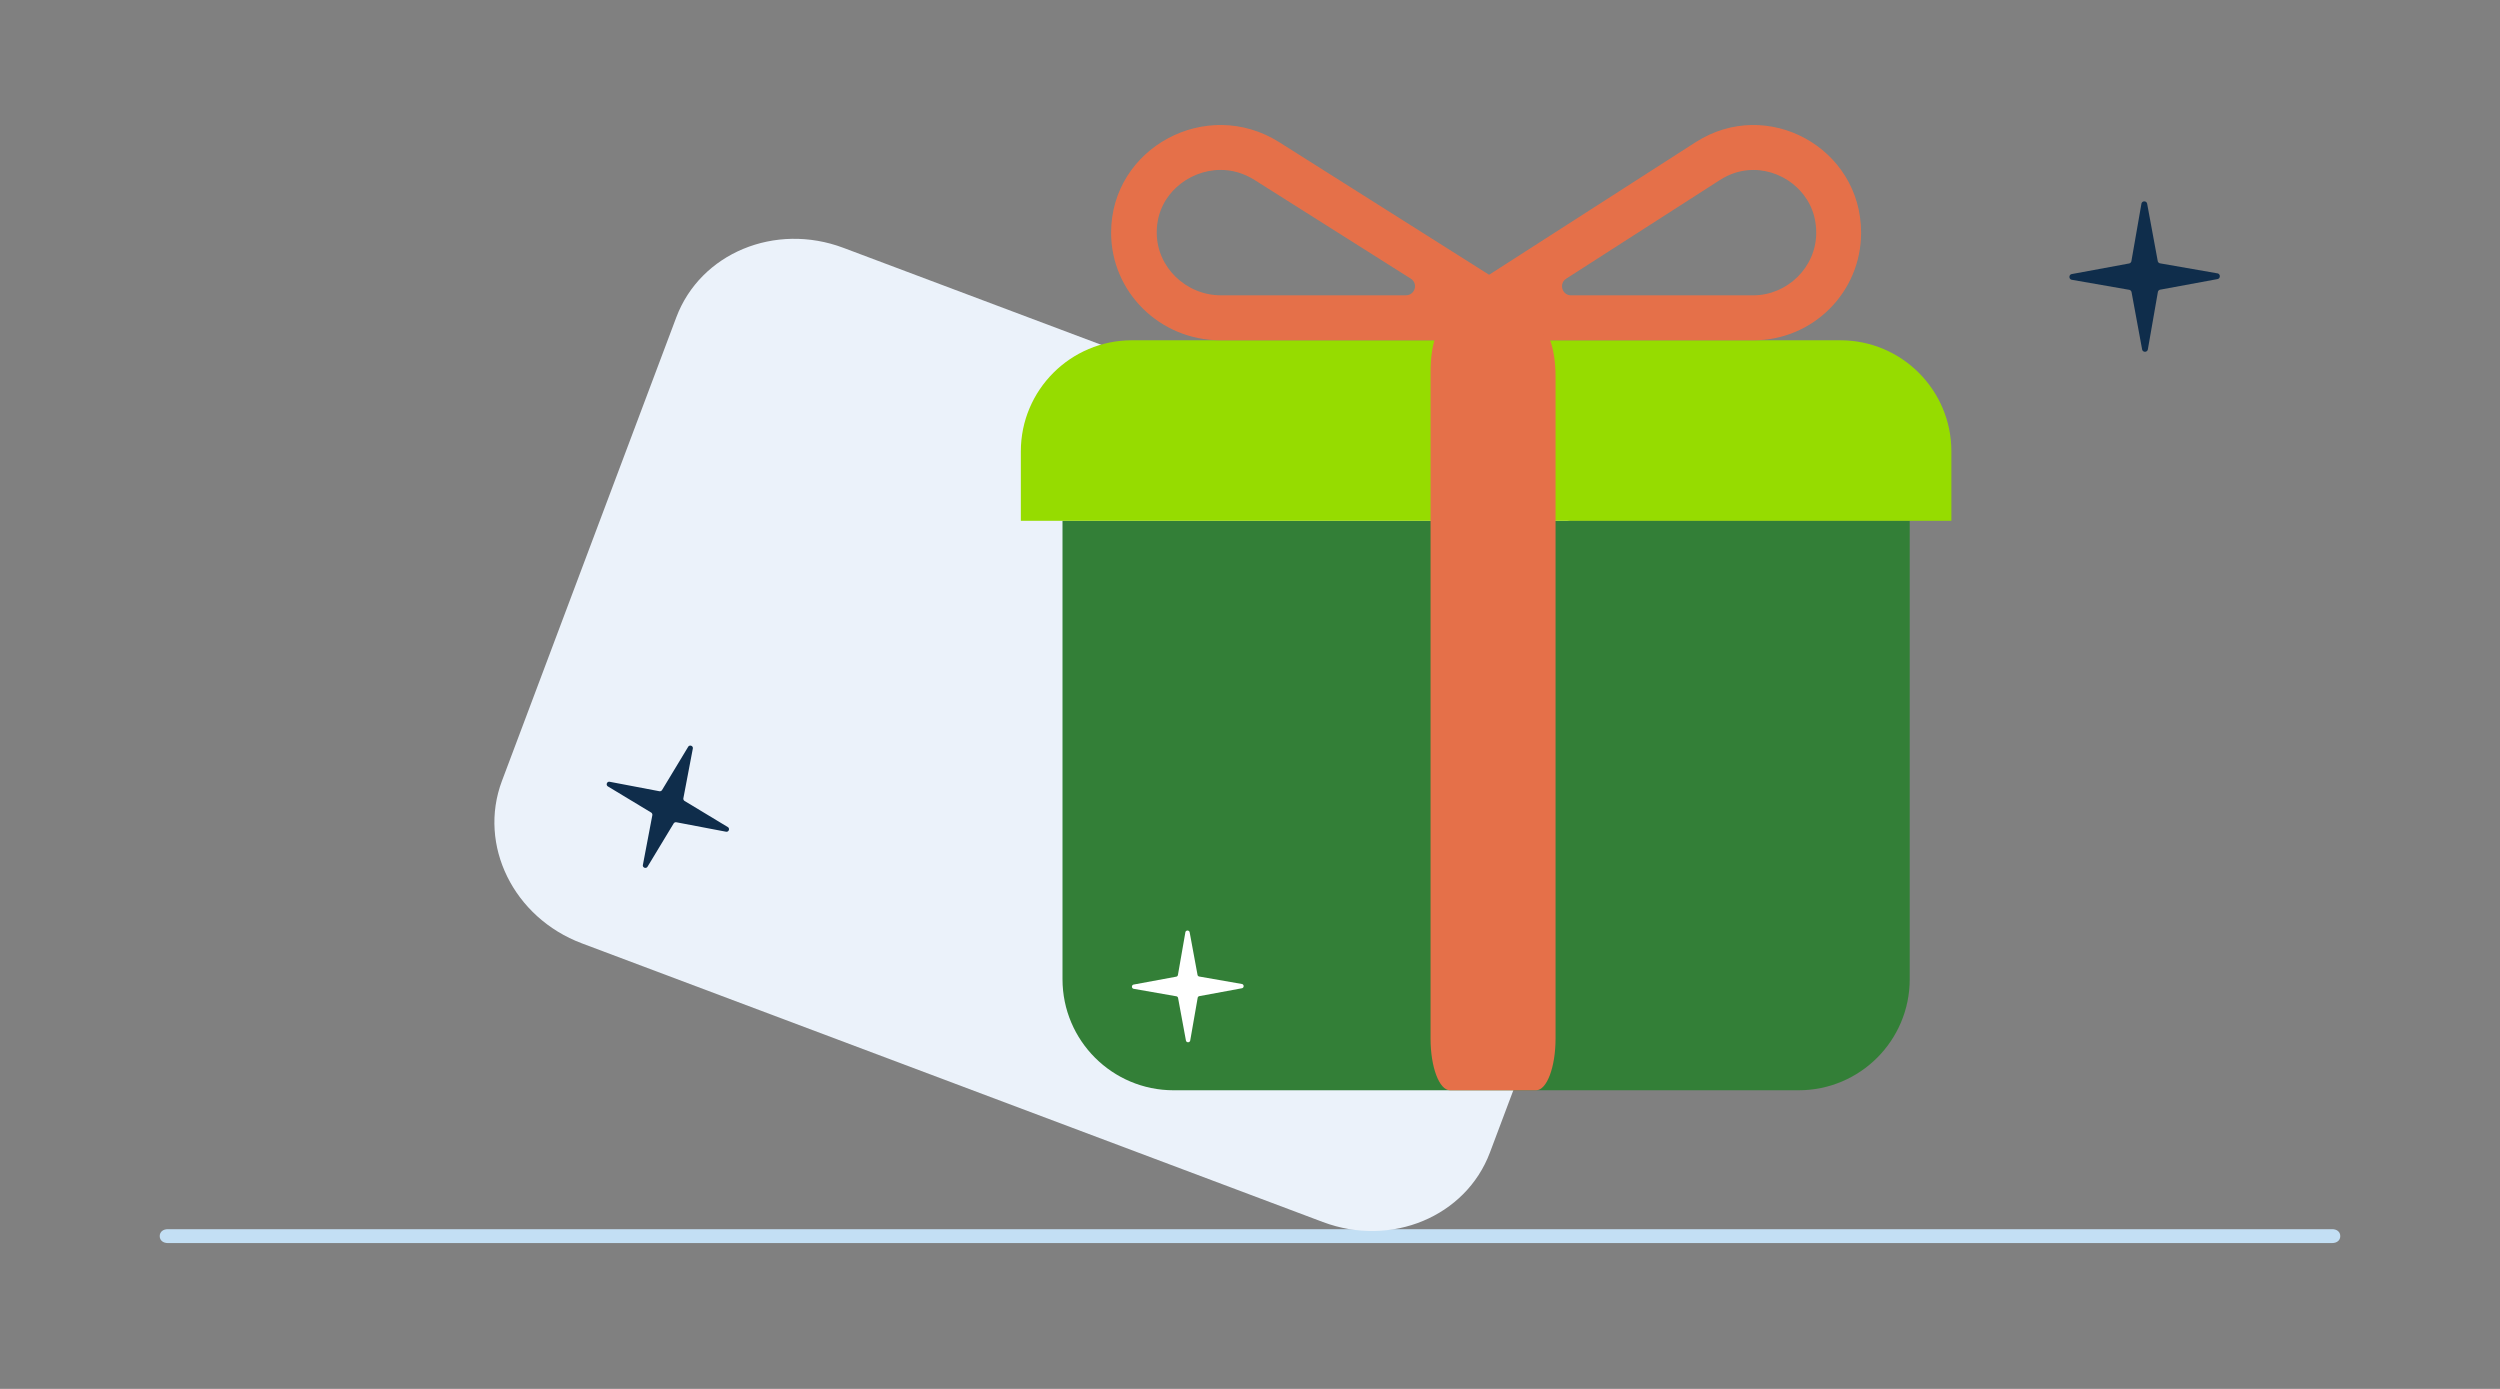 <svg width="360" height="200" fill="none" xmlns="http://www.w3.org/2000/svg"><rect width="100%" height="100%" fill="#808080" stroke="none"/><path d="M335.841 177H24.159c-.64 0-1.159.362-1.159 1s.519 1 1.159 1H335.84c.64 0 1.159-.362 1.159-1s-.519-1-1.159-1z" fill="#C3DFF4"/><path d="M228.153 75.817 121.449 35.688c-9.84-3.7-20.588.768-24.061 10.004l-25.11 66.768c-3.474 9.236 1.666 19.679 11.506 23.38l106.704 40.129c9.84 3.701 20.588-.768 24.061-10.004l25.11-66.768c3.474-9.236-1.666-19.679-11.506-23.38z" fill="#EBF2FA"/><path d="M153 75h122v66c0 8.837-7.163 16-16 16h-90c-8.837 0-16-7.163-16-16V75z" fill="#337F37"/><path d="M147 75h134V65c0-8.837-7.163-16-16-16H163c-8.837 0-16 7.163-16 16v10z" fill="#96DC00"/><path d="m221.257 46.705-12.393-.703c-1.572-.091-2.864 3.271-2.864 7.444v96.11c0 4.111 1.254 7.444 2.803 7.444h12.394c1.547 0 2.803-3.333 2.803-7.444V54.153c0-4.049-1.218-7.357-2.743-7.444v-.004z" fill="#E57049"/><path d="M244.173 20.476 207.2 44.209C205.017 45.61 206.008 49 208.604 49h43.922C261.073 49 268 42.067 268 33.512c0-12.246-13.527-19.646-23.827-13.036zm8.256 22.054h-26.193c-1.3 0-1.799-1.7-.704-2.4l22.132-14.205c1.501-.964 3.124-1.453 4.826-1.453 2.309 0 4.611.931 6.313 2.56 1.246 1.19 2.73 3.278 2.733 6.47.007 4.967-4.144 9.028-9.103 9.028h-.004z" fill="#E57049"/><path d="M160 33.512C160 42.067 167.039 49 175.723 49h44.631c2.638 0 3.645-3.39 1.427-4.791l-37.57-23.733c-10.465-6.61-24.211.79-24.211 13.036zm6.568-.014c.004-3.195 1.511-5.284 2.777-6.47 1.73-1.624 4.069-2.56 6.415-2.56 1.73 0 3.379.49 4.904 1.453l22.489 14.205c1.113.704.605 2.4-.715 2.4h-26.616c-5.043 0-9.258-4.065-9.25-9.028h-.004z" fill="#E57049"/><path d="m171.313 134.262 1.129 6.111c.02.13.131.23.261.25l6.119 1.07c.35.06.35.56 0 .62l-6.11 1.13c-.13.02-.23.13-.25.26l-1.069 6.12c-.06.35-.561.35-.621 0l-1.129-6.11a.31.31 0 0 0-.261-.25l-6.12-1.071c-.35-.06-.35-.559 0-.619l6.111-1.131c.13-.02.23-.129.25-.259l1.069-6.121c.06-.35.561-.35.621 0z" fill="#fff"/><path d="m309.192 29.352 1.52 8.23c.03.17.17.31.34.34l8.25 1.44c.47.08.47.75 0 .83l-8.229 1.52c-.17.03-.31.17-.34.34l-1.44 8.25c-.08.47-.751.47-.831 0l-1.52-8.23a.425.425 0 0 0-.34-.34l-8.25-1.44c-.47-.08-.47-.75 0-.83l8.23-1.52c.17-.03.311-.17.341-.34l1.44-8.25c.08-.47.749-.47.829 0zM99.765 107.805l-1.359 7.142a.387.387 0 0 0 .171.389l6.221 3.758c.348.21.147.754-.261.671l-7.142-1.359a.386.386 0 0 0-.388.171l-3.759 6.221c-.21.348-.754.147-.67-.261l1.358-7.142a.387.387 0 0 0-.17-.389l-6.222-3.758c-.347-.21-.147-.754.26-.671l7.143 1.359a.384.384 0 0 0 .389-.171l3.758-6.221c.21-.347.754-.147.671.261z" fill="#0F2D4B"/></svg>